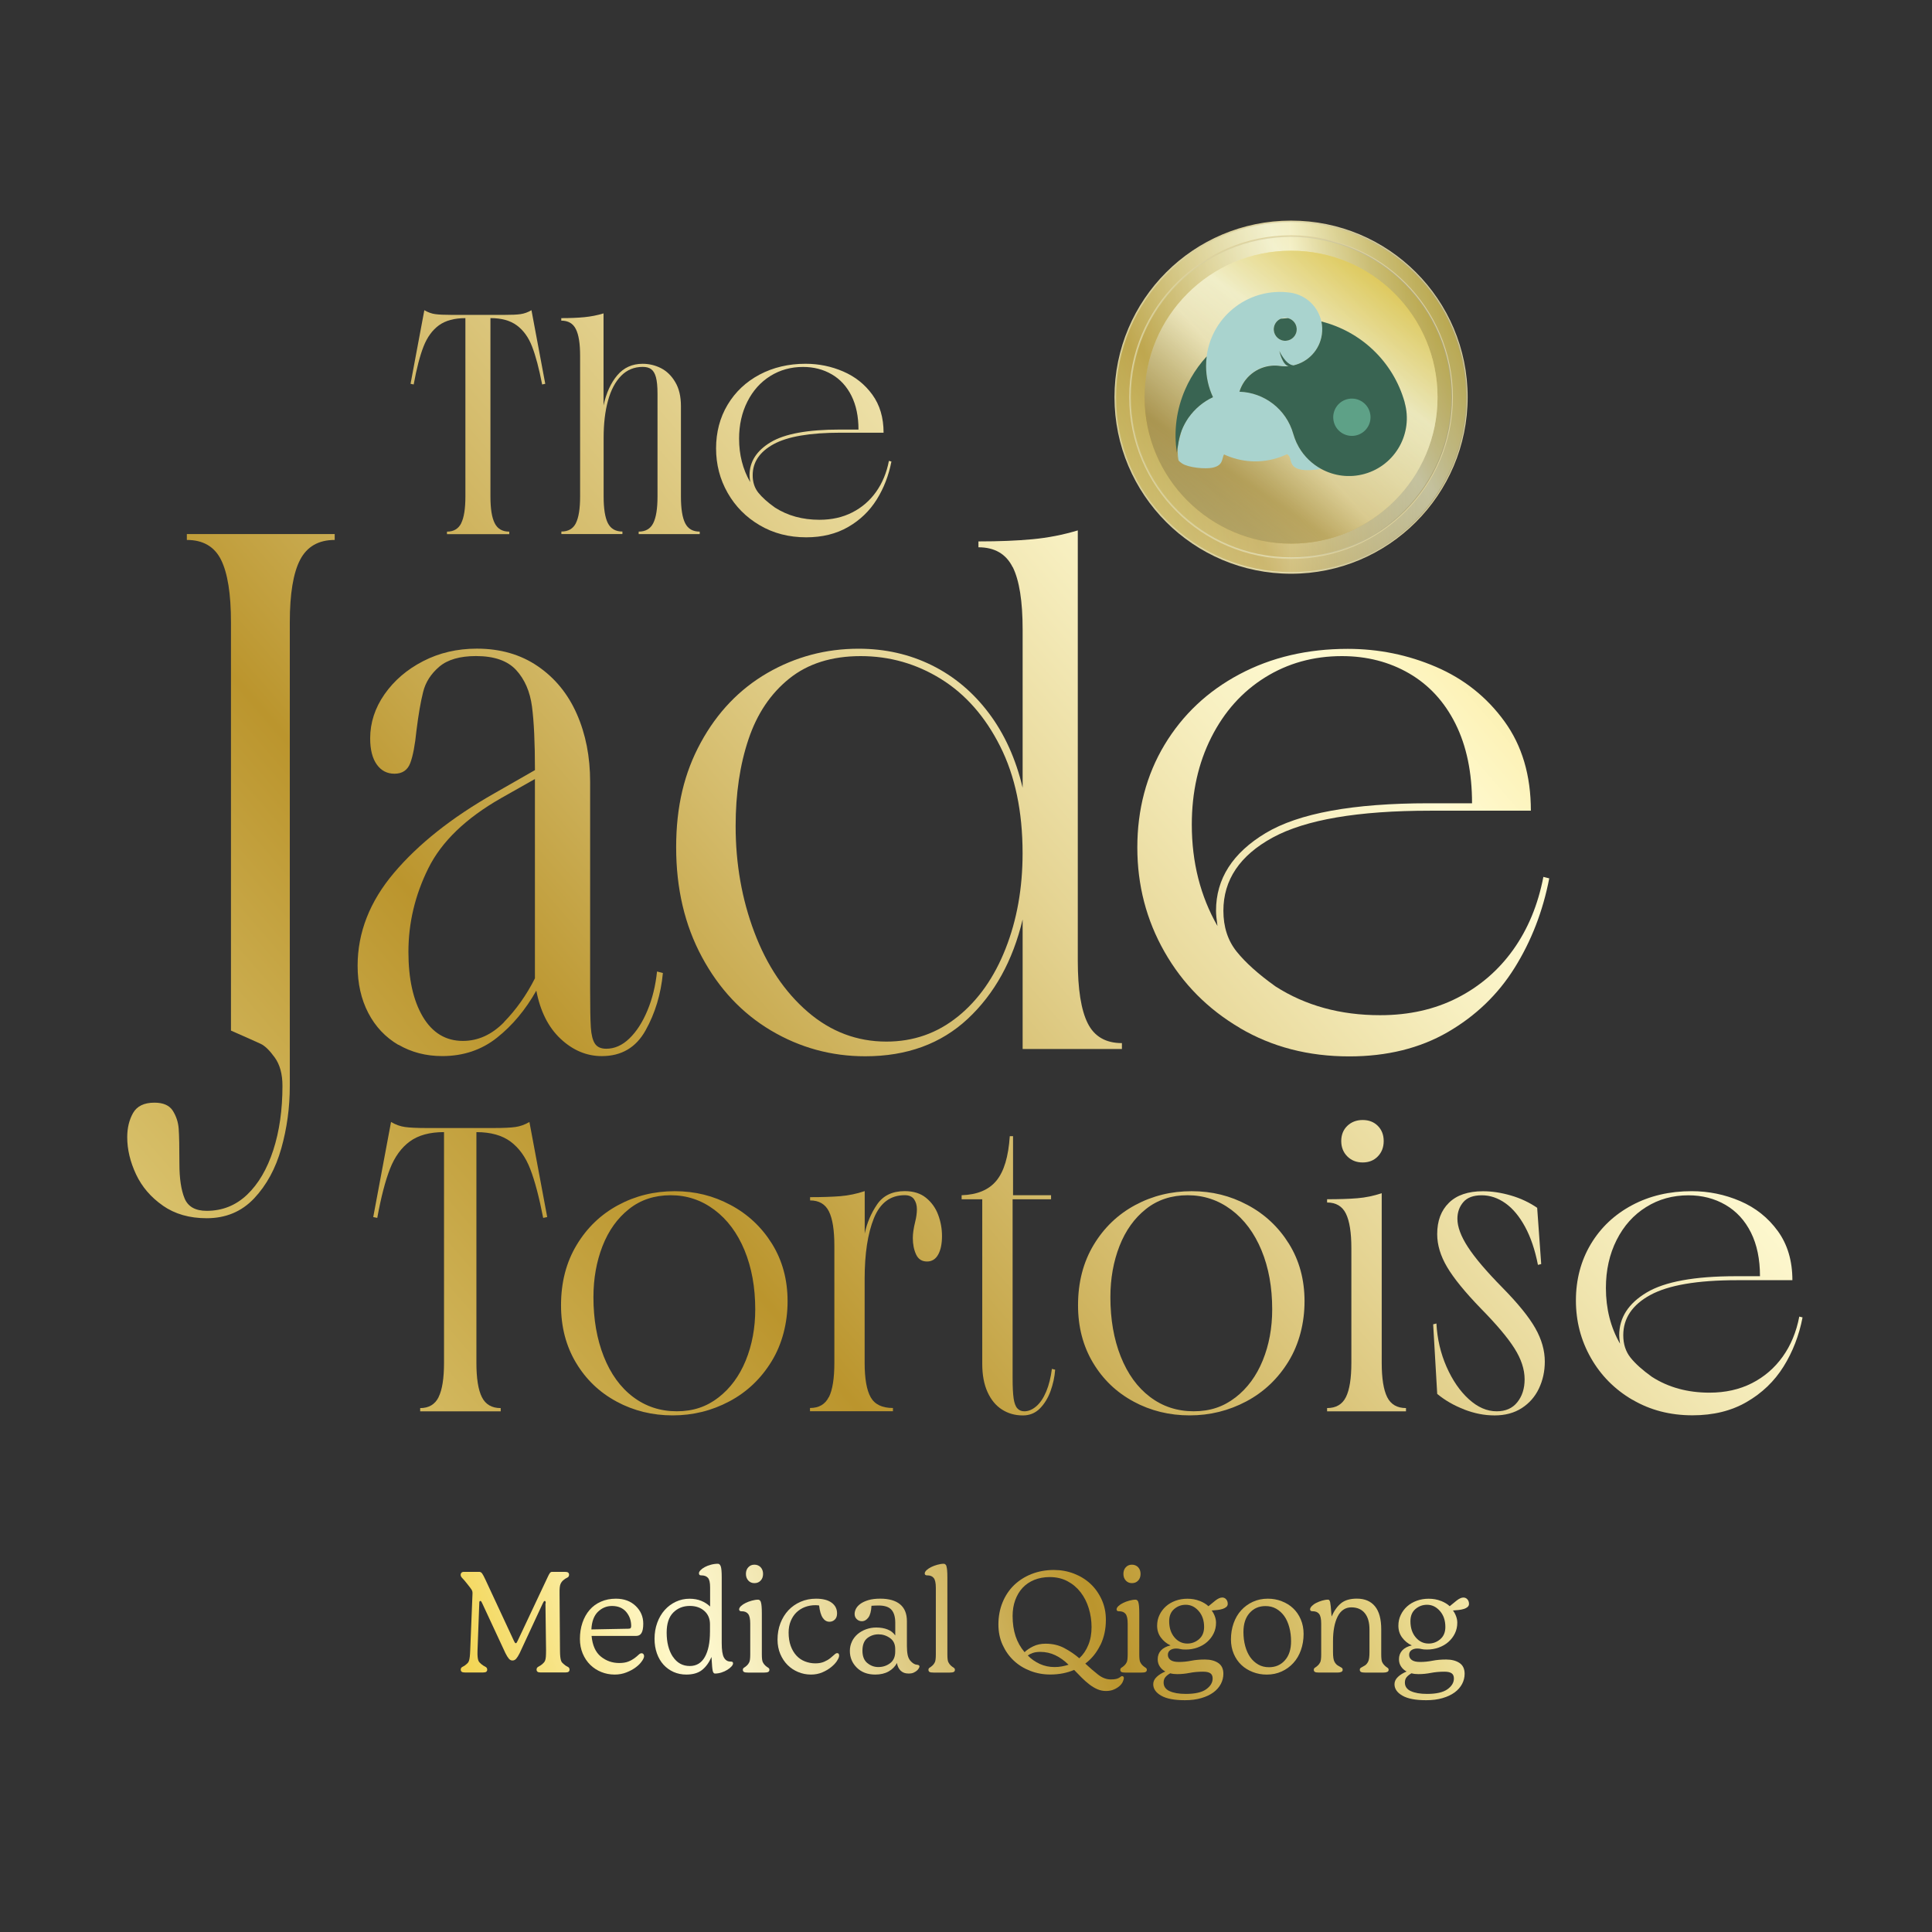 <?xml version="1.0" encoding="UTF-8"?>
<svg xmlns="http://www.w3.org/2000/svg" xmlns:xlink="http://www.w3.org/1999/xlink" id="Layer_2" data-name="Layer 2" viewBox="0 0 800 800">
  <rect x="0" y="0" width="800" height="800" fill="#333333" stroke="none"/>
  <defs>
    <style>
      .cls-1, .cls-2 {
        fill: none;
      }

      .cls-3 {
        fill: url(#linear-gradient-8);
      }

      .cls-4 {
        fill: url(#linear-gradient-7);
      }

      .cls-5 {
        fill: url(#linear-gradient-5);
      }

      .cls-6 {
        fill: url(#linear-gradient-6);
      }

      .cls-7 {
        fill: url(#linear-gradient-9);
      }

      .cls-8 {
        fill: url(#linear-gradient-4);
      }

      .cls-9 {
        fill: url(#linear-gradient-3);
      }

      .cls-10 {
        fill: url(#linear-gradient-2);
      }

      .cls-11 {
        fill: url(#linear-gradient);
      }

      .cls-12 {
        fill: #a9d3ce;
      }

      .cls-13 {
        fill: url(#linear-gradient-10);
      }

      .cls-14 {
        fill: url(#linear-gradient-11);
      }

      .cls-15 {
        fill: url(#linear-gradient-12);
      }

      .cls-16 {
        fill: url(#linear-gradient-13);
      }

      .cls-17 {
        fill: url(#linear-gradient-19);
      }

      .cls-18 {
        fill: url(#linear-gradient-14);
      }

      .cls-19 {
        fill: url(#linear-gradient-21);
      }

      .cls-20 {
        fill: url(#linear-gradient-20);
      }

      .cls-21 {
        fill: url(#linear-gradient-22);
      }

      .cls-22 {
        fill: url(#linear-gradient-23);
      }

      .cls-23 {
        fill: url(#linear-gradient-28);
      }

      .cls-24 {
        fill: url(#linear-gradient-25);
      }

      .cls-25 {
        fill: url(#linear-gradient-32);
      }

      .cls-26 {
        fill: url(#linear-gradient-31);
      }

      .cls-27 {
        fill: url(#linear-gradient-33);
      }

      .cls-28 {
        fill: url(#linear-gradient-30);
      }

      .cls-29 {
        fill: url(#linear-gradient-15);
      }

      .cls-30 {
        fill: url(#linear-gradient-16);
      }

      .cls-31 {
        fill: url(#linear-gradient-17);
      }

      .cls-32 {
        fill: url(#linear-gradient-18);
      }

      .cls-33 {
        fill: url(#linear-gradient-35);
      }

      .cls-34 {
        fill: url(#linear-gradient-34);
      }

      .cls-35 {
        fill: url(#linear-gradient-36);
      }

      .cls-36 {
        fill: url(#linear-gradient-27);
      }

      .cls-37 {
        fill: url(#linear-gradient-24);
      }

      .cls-38 {
        fill: url(#linear-gradient-26);
      }

      .cls-39 {
        fill: url(#linear-gradient-29);
      }

      .cls-40 {
        fill: #5ea187;
      }

      .cls-41 {
        opacity: .44;
      }

      .cls-42 {
        fill: #396452;
      }

      .cls-43 {
        clip-path: url(#clippath);
      }

      .cls-2 {
        stroke: #ded29d;
        stroke-miterlimit: 10;
        stroke-width: .69px;
      }
    </style>
    <linearGradient id="linear-gradient" x1="604.89" y1="513.12" x2="422.85" y2="399.66" gradientTransform="translate(0 633.77) scale(1 -1)" gradientUnits="userSpaceOnUse">
      <stop offset="0" stop-color="#efca2e"></stop>
      <stop offset=".25" stop-color="#fffad2"></stop>
      <stop offset=".3" stop-color="#f7efc0"></stop>
      <stop offset=".4" stop-color="#e5d493"></stop>
      <stop offset=".54" stop-color="#c7a84c"></stop>
      <stop offset=".6" stop-color="#bb952d"></stop>
      <stop offset=".85" stop-color="#e6d588"></stop>
      <stop offset=".87" stop-color="#ebdb91"></stop>
      <stop offset="1" stop-color="#fffad2"></stop>
    </linearGradient>
    <linearGradient id="linear-gradient-2" x1="461.83" y1="469.31" x2="607.36" y2="469.31" gradientTransform="translate(0 633.77) scale(1 -1)" gradientUnits="userSpaceOnUse">
      <stop offset="0" stop-color="#c0ba73"></stop>
      <stop offset=".5" stop-color="#e8ead3"></stop>
      <stop offset=".62" stop-color="#babca1"></stop>
      <stop offset=".74" stop-color="#96977f"></stop>
      <stop offset=".85" stop-color="#7f7f64"></stop>
      <stop offset=".94" stop-color="#737254"></stop>
      <stop offset="1" stop-color="#6f6f4f"></stop>
    </linearGradient>
    <linearGradient id="linear-gradient-3" x1="599" y1="509.45" x2="432.22" y2="405.5" xlink:href="#linear-gradient"></linearGradient>
    <linearGradient id="linear-gradient-4" x1="467.93" y1="469.31" x2="601.26" y2="469.31" xlink:href="#linear-gradient-2"></linearGradient>
    <linearGradient id="linear-gradient-5" x1="572.29" y1="525.27" x2="472.43" y2="377.01" xlink:href="#linear-gradient"></linearGradient>
    <linearGradient id="linear-gradient-6" x1="585.65" y1="515.29" x2="468.15" y2="409.46" xlink:href="#linear-gradient-2"></linearGradient>
    <clipPath id="clippath">
      <rect class="cls-1" x="486.77" y="120.89" width="95.8" height="76.21"></rect>
    </clipPath>
    <linearGradient id="linear-gradient-7" x1="599.51" y1="-916" x2="-251.7" y2="-178.29" gradientTransform="translate(0 738.77)" xlink:href="#linear-gradient"></linearGradient>
    <linearGradient id="linear-gradient-8" x1="629.41" y1="-881.53" x2="-221.82" y2="-143.8" gradientTransform="translate(0 738.77)" xlink:href="#linear-gradient"></linearGradient>
    <linearGradient id="linear-gradient-9" x1="665.14" y1="-840.28" x2="-186.07" y2="-102.55" gradientTransform="translate(0 738.77)" xlink:href="#linear-gradient"></linearGradient>
    <linearGradient id="linear-gradient-10" x1="583.07" y1="-806.2" x2="-166.7" y2="-156.38" gradientTransform="translate(0 738.77)" xlink:href="#linear-gradient"></linearGradient>
    <linearGradient id="linear-gradient-11" x1="632.31" y1="-744.75" x2="-117.49" y2="-94.94" gradientTransform="translate(0 738.77)" xlink:href="#linear-gradient"></linearGradient>
    <linearGradient id="linear-gradient-12" x1="707.87" y1="-657.57" x2="-41.93" y2="-7.75" gradientTransform="translate(0 738.77)" xlink:href="#linear-gradient"></linearGradient>
    <linearGradient id="linear-gradient-13" x1="776.22" y1="-576.47" x2="26.42" y2="73.35" gradientTransform="translate(0 738.77)" xlink:href="#linear-gradient"></linearGradient>
    <linearGradient id="linear-gradient-14" x1="703.13" y1="-663.63" x2="-46.67" y2="-13.83" gradientTransform="translate(0 738.77)" xlink:href="#linear-gradient"></linearGradient>
    <linearGradient id="linear-gradient-15" x1="751.12" y1="-608.26" x2="1.33" y2="41.55" gradientTransform="translate(0 738.77)" xlink:href="#linear-gradient"></linearGradient>
    <linearGradient id="linear-gradient-16" x1="782.87" y1="-571.63" x2="33.09" y2="78.2" gradientTransform="translate(0 738.77)" xlink:href="#linear-gradient"></linearGradient>
    <linearGradient id="linear-gradient-17" x1="807.13" y1="-543.63" x2="57.34" y2="106.18" gradientTransform="translate(0 738.77)" xlink:href="#linear-gradient"></linearGradient>
    <linearGradient id="linear-gradient-18" x1="842.94" y1="-502.31" x2="93.15" y2="147.5" gradientTransform="translate(0 738.77)" xlink:href="#linear-gradient"></linearGradient>
    <linearGradient id="linear-gradient-19" x1="868.83" y1="-472.43" x2="119.05" y2="177.39" gradientTransform="translate(0 738.77)" xlink:href="#linear-gradient"></linearGradient>
    <linearGradient id="linear-gradient-20" x1="895.75" y1="-441.38" x2="145.96" y2="208.44" gradientTransform="translate(0 738.77)" xlink:href="#linear-gradient"></linearGradient>
    <linearGradient id="linear-gradient-21" x1="931.43" y1="-400.21" x2="181.65" y2="249.61" gradientTransform="translate(0 738.77)" xlink:href="#linear-gradient"></linearGradient>
    <linearGradient id="linear-gradient-22" x1="163.72" y1="688.86" x2="606.07" y2="535.63" gradientTransform="matrix(1,0,0,1,0,0)" xlink:href="#linear-gradient"></linearGradient>
    <linearGradient id="linear-gradient-23" x1="169.99" y1="706.97" x2="612.34" y2="553.75" gradientTransform="matrix(1,0,0,1,0,0)" xlink:href="#linear-gradient"></linearGradient>
    <linearGradient id="linear-gradient-24" x1="172.18" y1="713.28" x2="614.53" y2="560.06" gradientTransform="matrix(1,0,0,1,0,0)" xlink:href="#linear-gradient"></linearGradient>
    <linearGradient id="linear-gradient-25" x1="176.39" y1="725.44" x2="618.74" y2="572.22" gradientTransform="matrix(1,0,0,1,0,0)" xlink:href="#linear-gradient"></linearGradient>
    <linearGradient id="linear-gradient-26" x1="168.16" y1="701.69" x2="610.51" y2="548.47" gradientTransform="matrix(1,0,0,1,0,0)" xlink:href="#linear-gradient"></linearGradient>
    <linearGradient id="linear-gradient-27" x1="178.77" y1="732.32" x2="621.12" y2="579.09" gradientTransform="matrix(1,0,0,1,0,0)" xlink:href="#linear-gradient"></linearGradient>
    <linearGradient id="linear-gradient-28" x1="182.22" y1="742.27" x2="624.57" y2="589.05" gradientTransform="matrix(1,0,0,1,0,0)" xlink:href="#linear-gradient"></linearGradient>
    <linearGradient id="linear-gradient-29" x1="182.32" y1="742.56" x2="624.67" y2="589.34" gradientTransform="matrix(1,0,0,1,0,0)" xlink:href="#linear-gradient"></linearGradient>
    <linearGradient id="linear-gradient-30" x1="189.69" y1="763.83" x2="632.04" y2="610.61" gradientTransform="matrix(1,0,0,1,0,0)" xlink:href="#linear-gradient"></linearGradient>
    <linearGradient id="linear-gradient-31" x1="184.91" y1="750.03" x2="627.26" y2="596.81" gradientTransform="matrix(1,0,0,1,0,0)" xlink:href="#linear-gradient"></linearGradient>
    <linearGradient id="linear-gradient-32" x1="193.13" y1="773.78" x2="635.48" y2="620.55" gradientTransform="matrix(1,0,0,1,0,0)" xlink:href="#linear-gradient"></linearGradient>
    <linearGradient id="linear-gradient-33" x1="197.09" y1="785.2" x2="639.44" y2="631.97" gradientTransform="matrix(1,0,0,1,0,0)" xlink:href="#linear-gradient"></linearGradient>
    <linearGradient id="linear-gradient-34" x1="198.94" y1="790.54" x2="641.29" y2="637.32" gradientTransform="matrix(1,0,0,1,0,0)" xlink:href="#linear-gradient"></linearGradient>
    <linearGradient id="linear-gradient-35" x1="202.77" y1="801.59" x2="645.12" y2="648.37" gradientTransform="matrix(1,0,0,1,0,0)" xlink:href="#linear-gradient"></linearGradient>
    <linearGradient id="linear-gradient-36" x1="207.79" y1="816.09" x2="650.14" y2="662.87" gradientTransform="matrix(1,0,0,1,0,0)" xlink:href="#linear-gradient"></linearGradient>
  </defs>
  <g id="Layer_2-2" data-name="Layer 2">
    <rect class="cls-1" width="800" height="800"></rect>
    <g>
      <g>
        <circle class="cls-11" cx="534.6" cy="164.46" r="72.77"></circle>
        <circle class="cls-2" cx="534.6" cy="164.46" r="72.77"></circle>
      </g>
      <g class="cls-41">
        <circle class="cls-10" cx="534.6" cy="164.46" r="72.77"></circle>
      </g>
      <g>
        <circle class="cls-9" cx="534.6" cy="164.46" r="66.67"></circle>
        <circle class="cls-2" cx="534.6" cy="164.46" r="66.67"></circle>
      </g>
      <g class="cls-41">
        <circle class="cls-8" cx="534.6" cy="164.46" r="66.67"></circle>
      </g>
      <circle class="cls-5" cx="534.6" cy="164.46" r="60.65"></circle>
      <g class="cls-41">
        <circle class="cls-6" cx="534.6" cy="164.46" r="60.65"></circle>
      </g>
      <g class="cls-43">
        <g>
          <path class="cls-12" d="M487.9,190.46l-.54-2.77c.14.92.33,1.84.54,2.77"></path>
          <path class="cls-12" d="M533.69,151.6c.46-.05.91-.11,1.36-.19l-1.36.19Z"></path>
          <path class="cls-12" d="M535.05,151.4c6.25-1.19,11.35-6.22,12.29-12.88.26-1.85.19-3.67-.19-5.4-1.32-6.09-6.29-10.99-12.81-11.93-16.74-2.39-32.25,9.24-34.64,25.98-.02.13-.03.26-.05.39-.17,1.35-.26,2.68-.26,4,0,4.54,1.02,8.92,2.86,12.86-4.09,1.9-7.54,4.84-10.07,8.41-.08.1-.15.21-.23.32-1.06,1.55-1.94,3.2-2.63,4.93-.16.58-.28.98-.3,1.06-.48,1.73-.9,3.46-1.21,4.9-.26,2.15-.21,4.35.17,6.55.32.46.8.85,1.51,1.33,2.61,1.73,9.63,2.39,12.66,1.73,4.53-.99,3.71-3.84,4.69-5.49,7.09,3.31,15.44,3.93,23.38,1.04.92-.34,1.8-.7,2.66-1.11.1.03.19.08.28.13,2.09,1.35.07,5.04,5.37,6.2,1.94.43,5.52.31,8.54-.3-3.77-2.06-7-5.13-9.23-8.98-.35-.6-.67-1.22-.97-1.86-.55-1.17-1.01-2.4-1.37-3.69-2.91-10.3-12.13-17.12-22.29-17.45,1.82-6,7.15-10.25,13.32-10.77,1.13-.1,2.3-.06,3.48.1,1.21.17,2.39.2,3.56.09-2.61-.41-3.85-6.31-3.85-6.31,0,0,2.06,5.87,5.31,6.1v.02h.01ZM531.52,141.07c-2.6-.37-4.42-2.78-4.04-5.38.24-1.71,1.37-3.08,2.87-3.72.77-.32,1.63-.45,2.51-.32.16.02.32.05.47.09,2.35.58,3.93,2.86,3.57,5.3-.37,2.6-2.78,4.42-5.38,4.04h0Z"></path>
          <g>
            <path class="cls-42" d="M531.52,141.07c2.6.37,5.02-1.44,5.38-4.04.35-2.44-1.22-4.72-3.57-5.3-.99.05-1.99.13-2.98.24-1.5.63-2.62,2-2.87,3.72-.37,2.59,1.44,5.02,4.04,5.38h0Z"></path>
            <path class="cls-42" d="M499.66,147.59c-2.51,2.73-4.7,5.73-6.53,8.94-.88,1.54-1.68,3.13-2.38,4.75-3.55,8.14-4.87,17.27-3.38,26.42,0-.17,0-.35-.01-.55,0-.55.17-1.68.48-3.08.24-2.05.76-4.04,1.51-5.95.68-1.73,1.57-3.38,2.62-4.93l.23-.32c2.53-3.56,5.98-6.51,10.07-8.41-1.84-3.95-2.86-8.32-2.86-12.86,0-1.32.08-2.66.26-4h0s0-.01,0-.01Z"></path>
            <path class="cls-42" d="M581.66,166.61c-4.83-17.13-18.38-29.44-34.5-33.49.37,1.73.45,3.55.19,5.4-.92,6.47-5.75,11.4-11.75,12.77-3.26-.24-5.86-5.99-5.86-5.99,0,0,1.24,5.9,3.85,6.31h.1-.09s-.01.01-.01.01c-1.16.1-2.35.08-3.56-.09-1.18-.17-2.35-.2-3.48-.1-6.18.53-11.5,4.78-13.33,10.77,10.17.32,19.38,7.15,22.29,17.45.37,1.29.83,2.51,1.37,3.69.3.63.63,1.26.97,1.86,2.23,3.84,5.46,6.92,9.23,8.98,5.31,2.9,11.72,3.81,18,2.04,12.74-3.6,20.15-16.84,16.55-29.59h.01s0,0,0,0Z"></path>
          </g>
          <path class="cls-40" d="M567.21,170.67c1.16,4.11-1.23,8.37-5.33,9.53-4.11,1.16-8.38-1.23-9.53-5.33-1.15-4.11,1.23-8.38,5.33-9.53,4.1-1.16,8.37,1.22,9.53,5.33"></path>
        </g>
      </g>
    </g>
    <g>
      <path class="cls-4" d="M190.96,216.66c1.17-2.35,1.75-6.02,1.75-11.02v-73.91c-4.58,0-8.23,1-10.96,2.97-2.72,1.99-4.85,4.91-6.36,8.75-1.51,3.84-2.88,9.1-4.09,15.75l-1.3-.27,5.71-30.48c1.46.85,2.96,1.41,4.48,1.62s3.82.32,6.94.32h21.53c3.11,0,5.42-.09,6.93-.32,1.53-.23,3-.76,4.48-1.62l5.71,30.48-1.29.27c-1.3-6.65-2.68-11.9-4.16-15.68-1.46-3.81-3.56-6.72-6.28-8.75s-6.37-3.05-10.97-3.05v73.91c0,5.01.58,8.7,1.77,11.02,1.17,2.34,3.17,3.49,6.03,3.49v1.04h-25.8v-1.04c2.76,0,4.74-1.17,5.91-3.49h-.03Z"></path>
      <path class="cls-3" d="M238.44,216.66c1.18-2.35,1.77-6.02,1.77-11.02v-58.36c0-5.01-.58-8.7-1.77-11.02-1.17-2.34-3.17-3.49-6.03-3.49v-1.04c3.64,0,6.81-.13,9.53-.39,2.72-.27,5.38-.78,7.97-1.57v38.12c1.13-5.18,3.03-9.35,5.71-12.51,2.68-3.16,6.17-4.74,10.5-4.74,2.68,0,5.21.61,7.58,1.81,2.38,1.22,4.36,3.13,5.91,5.78,1.57,2.63,2.35,5.94,2.35,9.92v37.47c0,5.01.58,8.7,1.75,11.02,1.17,2.34,3.17,3.49,6.03,3.49v1.04h-25.28v-1.04c2.85,0,4.86-1.17,6.03-3.49,1.18-2.35,1.77-6.02,1.77-11.02v-42.67c0-2.93-.23-5.19-.65-6.75-.42-1.55-1.08-2.66-1.95-3.31-.86-.65-2.03-.97-3.51-.97-3.55,0-6.52,1.22-8.95,3.69s-4.24,5.91-5.44,10.3c-1.22,4.41-1.81,9.55-1.81,15.43v24.25c0,5.01.58,8.7,1.75,11.02s3.19,3.49,6.03,3.49v1.04h-25.28v-1.04c2.85,0,4.86-1.17,6.03-3.49v.03h-.04Z"></path>
      <path class="cls-7" d="M314.59,217.5c-5.67-3.32-10.09-7.79-13.29-13.41-3.2-5.62-4.79-11.75-4.79-18.42s1.59-12.77,4.79-18.1c3.2-5.32,7.6-9.47,13.23-12.46,5.62-2.97,11.96-4.48,19.06-4.48,5.44,0,10.62,1.06,15.56,3.19s8.95,5.31,12.06,9.59,4.66,9.53,4.66,15.76h-17.75c-12.71,0-21.96,1.58-27.75,4.73-5.79,3.16-8.7,7.45-8.7,12.91,0,2.84.78,5.25,2.34,7.2,1.57,1.95,3.85,4.01,6.88,6.16,5.27,3.37,11.41,5.06,18.42,5.06,5.1,0,9.64-1.02,13.6-3.05,3.98-2.03,7.26-4.86,9.85-8.5s4.37-7.91,5.32-12.84l1.04.27c-1.13,5.79-3.15,11.03-6.1,15.75s-6.88,8.5-11.81,11.35c-4.94,2.85-10.73,4.28-17.37,4.28-7.18,0-13.6-1.66-19.25-4.99h.01ZM310.63,199.53c-.17-1.21-.27-2.12-.27-2.72,0-5.62,2.92-10.19,8.75-13.69,5.83-3.51,15.4-5.25,28.72-5.25h7.65c0-5.44-.98-10.12-2.92-14-1.95-3.88-4.66-6.85-8.17-8.88-3.49-2.03-7.45-3.05-11.87-3.05-5.01,0-9.53,1.25-13.56,3.76-4.02,2.52-7.18,6.04-9.47,10.57-2.3,4.54-3.45,9.67-3.45,15.36,0,6.67,1.53,12.63,4.54,17.9h.04Z"></path>
    </g>
    <path class="cls-13" d="M67.46,499.23c-4.97-3.45-8.68-7.77-11.12-12.95-2.43-5.18-3.66-10.32-3.66-15.38,0-3.86.82-7.21,2.43-10.05,1.63-2.84,4.56-4.26,8.84-4.26,3.65,0,6.19,1.11,7.61,3.35,1.4,2.23,2.23,4.71,2.43,7.47s.3,7.56.3,14.47c0,6.09.71,10.85,2.13,14.32,1.42,3.45,4.46,5.18,9.15,5.18,6.5,0,12.08-2.23,16.76-6.69,4.68-4.47,8.27-10.61,10.82-18.42,2.54-7.83,3.81-16.71,3.81-26.66,0-4.88-1.08-8.8-3.2-11.73-2.13-2.95-4.06-4.83-5.79-5.64s-5.84-2.64-12.33-5.49v-169.05c0-11.78-1.38-20.41-4.11-25.9-2.74-5.49-7.47-8.22-14.16-8.22v-2.43h61.22v2.43c-6.69,0-11.47,2.74-14.32,8.22s-4.27,14.13-4.27,25.9v191.91c0,8.94-1.17,17.56-3.51,25.88s-6.09,15.23-11.26,20.73c-5.18,5.49-11.73,8.22-19.65,8.22-7.11,0-13.15-1.73-18.12-5.19v-.02h-.01Z"></path>
    <path class="cls-14" d="M164.97,432.67c-5.37-3.15-9.53-7.56-12.48-13.24-2.95-5.68-4.41-12.19-4.41-19.5,0-13.8,5.03-26.66,15.09-38.53,10.05-11.88,23.8-22.8,41.27-32.75l17.07-9.76c0-11.37-.41-20.15-1.23-26.35-.82-6.2-3.01-11.22-6.55-15.09-3.56-3.86-9.09-5.79-16.61-5.79-6.69,0-11.78,1.47-15.23,4.41-3.46,2.95-5.7,6.44-6.69,10.5-1.02,4.06-1.93,9.33-2.74,15.84-.61,6.09-1.47,10.61-2.58,13.56-1.12,2.95-3.3,4.41-6.55,4.41-3.04,0-5.49-1.26-7.31-3.81-1.82-2.55-2.74-6.14-2.74-10.82,0-6.5,1.99-12.6,5.94-18.27,3.97-5.68,9.29-10.26,15.99-13.71,6.69-3.45,14.11-5.18,22.24-5.18,9.74,0,18.17,2.43,25.28,7.31,7.11,4.88,12.49,11.47,16.14,19.79,3.66,8.33,5.49,17.67,5.49,28.01v85.9c0,7.52.09,12.8.29,15.84.2,3.05.76,5.28,1.68,6.69s2.48,2.13,4.71,2.13c3.45,0,6.66-1.42,9.59-4.27,2.94-2.84,5.43-6.69,7.46-11.57,2.04-4.88,3.36-10.26,3.97-16.14l2.43.61c-.82,8.73-3.2,16.64-7.17,23.76s-10,10.66-18.12,10.66c-6.3,0-11.98-2.4-17.07-7.16-5.08-4.76-8.42-11.43-10.05-19.95-4.47,7.92-9.9,14.42-16.29,19.49-6.39,5.08-13.97,7.61-22.69,7.61-6.7,0-12.75-1.57-18.13-4.71v.09ZM208.69,423.23c5.06-5.19,9.33-11.22,12.81-18.12v-82.54l-14.01,7.92c-14.62,8.33-24.67,18.02-30.15,29.09-5.49,11.08-8.22,22.59-8.22,34.58,0,11.17,1.99,20.1,5.94,26.81,3.97,6.69,9.5,10.05,16.61,10.05,6.3,0,11.98-2.59,17.07-7.77h-.04Z"></path>
    <path class="cls-15" d="M419.31,234.84c-2.74-5.49-7.47-8.22-14.16-8.22v-2.43c8.53,0,15.99-.3,22.39-.91,6.4-.6,12.64-1.82,18.75-3.65v178.2c0,11.78,1.37,20.41,4.11,25.88,2.74,5.49,7.47,8.22,14.16,8.22v2.43h-41.11v-53.62c-4.06,17.07-11.64,30.76-22.7,41.11-11.08,10.35-25.23,15.53-42.49,15.53-14.01,0-27.02-3.56-38.99-10.66-11.98-7.11-21.53-17.26-28.63-30.47-7.11-13.19-10.66-28.34-10.66-45.38s3.39-30.93,10.21-43.41c6.8-12.48,15.99-22.08,27.56-28.79,11.58-6.69,24.18-10.05,37.77-10.05,10.97,0,21.07,2.28,30.32,6.85,9.24,4.57,17.1,11.17,23.6,19.8,6.5,8.63,11.17,18.93,14.01,30.91v-65.49c0-11.78-1.38-20.41-4.11-25.9l-.02.02h0ZM396.62,420.95c8.53-6.9,15.12-16.29,19.79-28.18,4.68-11.88,7.02-25.03,7.02-39.45,0-17.25-3.1-32.03-9.3-44.32-6.2-12.29-14.36-21.57-24.53-27.87-10.16-6.29-21.23-9.45-33.21-9.45s-21.83,3.1-29.55,9.29c-7.72,6.2-13.36,14.57-16.9,25.14-3.56,10.56-5.33,22.54-5.33,35.94,0,15.64,2.58,30.31,7.77,44.03,5.18,13.71,12.53,24.67,22.07,32.89,9.53,8.22,20.41,12.33,32.6,12.33,11.16,0,21.02-3.45,29.55-10.35v.04l.02-.02Z"></path>
    <path class="cls-16" d="M513.43,425.67c-13.3-7.81-23.71-18.32-31.23-31.52-7.52-13.19-11.26-27.62-11.26-43.24s3.75-30,11.26-42.49c7.52-12.49,17.87-22.24,31.07-29.24,13.19-7.01,28.13-10.5,44.78-10.5,12.81,0,24.98,2.48,36.56,7.46,11.57,4.97,21.02,12.48,28.33,22.54,7.31,10.05,10.96,22.39,10.96,37.01h-41.72c-29.85,0-51.58,3.71-65.19,11.12-13.6,7.42-20.41,17.51-20.41,30.31,0,6.69,1.82,12.33,5.49,16.91,3.66,4.56,9.03,9.39,16.14,14.46,12.39,7.92,26.81,11.88,43.25,11.88,11.98,0,22.63-2.4,31.98-7.17,9.33-4.76,17.07-11.43,23.15-19.95,6.09-8.53,10.26-18.59,12.49-30.15l2.43.61c-2.64,13.62-7.42,25.94-14.32,37.01-6.9,11.07-16.14,19.95-27.71,26.66-11.58,6.69-25.18,10.05-40.82,10.05-16.85,0-31.93-3.9-45.23-11.73l.02.02-.02-.02ZM504.13,383.48c-.41-2.84-.6-4.97-.6-6.39,0-13.19,6.85-23.91,20.56-32.14,13.71-8.22,36.2-12.33,67.48-12.33h17.97c0-12.8-2.29-23.76-6.85-32.9-4.56-9.14-10.97-16.09-19.18-20.87-8.22-4.77-17.52-7.17-27.87-7.17-11.78,0-22.39,2.95-31.83,8.84-9.44,5.88-16.86,14.16-22.24,24.82-5.38,10.66-8.07,22.7-8.07,36.11,0,15.64,3.56,29.65,10.66,42.04h-.02Z"></path>
    <g>
      <path class="cls-18" d="M181.6,578.52c1.51-3.02,2.26-7.77,2.26-14.25v-95.49c-5.92,0-10.64,1.29-14.15,3.86-3.52,2.57-6.26,6.35-8.21,11.31-1.95,4.97-3.72,11.76-5.28,20.35l-1.67-.34,7.37-39.37c1.89,1.11,3.82,1.81,5.78,2.08,1.95.28,4.95.42,8.97.42h27.8c4.02,0,7.01-.14,8.96-.42,1.95-.27,3.88-.97,5.79-2.08l7.37,39.37-1.67.34c-1.68-8.6-3.46-15.36-5.37-20.27-1.89-4.91-4.61-8.68-8.13-11.31-3.52-2.62-8.23-3.93-14.15-3.93v95.49c0,6.48.75,11.22,2.27,14.25,1.51,3.02,4.11,4.53,7.79,4.53v1.35h-33.34v-1.35c3.57,0,6.12-1.51,7.63-4.53h-.01Z"></path>
      <path class="cls-29" d="M255.34,580.37c-7.09-3.8-12.7-9.17-16.83-16.09-4.14-6.92-6.2-14.85-6.2-23.79,0-9.5,2.15-17.8,6.46-24.96,4.29-7.15,10.01-12.64,17.17-16.5,7.15-3.86,14.96-5.78,23.45-5.78s15.97,1.89,23.11,5.7c7.15,3.8,12.87,9.17,17.18,16.09,4.29,6.92,6.44,14.85,6.44,23.79s-2.21,17.67-6.62,24.87c-4.41,7.21-10.25,12.74-17.51,16.59-7.26,3.86-15.09,5.79-23.45,5.79s-16.11-1.89-23.21-5.7h0ZM297.48,578.69c4.9-3.79,8.68-8.9,11.31-15.32,2.62-6.42,3.94-13.49,3.94-21.19,0-9.16-1.49-17.31-4.43-24.46-2.96-7.15-7.12-12.74-12.48-16.76-5.37-4.02-11.39-6.04-18.09-6.04s-12.46,1.89-17.25,5.7c-4.81,3.8-8.47,8.91-10.98,15.33-2.51,6.42-3.77,13.47-3.77,21.19,0,9.17,1.43,17.35,4.27,24.54,2.85,7.19,6.89,12.8,12.14,16.76s11.29,5.94,18.09,5.94,12.34-1.89,17.26-5.7h-.01Z"></path>
      <path class="cls-30" d="M343.23,578.52c1.51-3.02,2.26-7.77,2.26-14.25v-48.42c0-6.48-.75-11.22-2.26-14.25-1.51-3.02-4.11-4.53-7.79-4.53v-1.35c5.03,0,9.21-.14,12.57-.41,3.36-.28,6.69-.98,10.05-2.09v17.59c.9-4.35,2.6-8.37,5.11-12.06s6.34-5.53,11.47-5.53c3.57,0,6.52.91,8.8,2.76,2.28,1.85,3.97,4.19,5.03,7.03,1.06,2.85,1.59,5.78,1.59,8.8,0,3.23-.54,5.81-1.59,7.7-1.06,1.89-2.6,2.85-4.61,2.85-2.12,0-3.63-.97-4.53-2.92s-1.35-4.21-1.35-6.8c0-1.89.34-4.19,1.01-6.85.22-.9.39-1.75.5-2.6.11-.83.18-1.64.18-2.42,0-1.68-.4-3.06-1.18-4.19-.78-1.11-2.07-1.68-3.86-1.68-5.92,0-10.16,3.16-12.74,9.47-2.57,6.32-3.86,14.71-3.86,25.22v34.68c0,6.59.83,11.36,2.51,14.32,1.67,2.96,4.74,4.43,9.21,4.43v1.35h-34.35v-1.35c3.7,0,6.28-1.51,7.79-4.53h.04v.02Z"></path>
      <path class="cls-31" d="M414.85,583.63c-2.51-1.61-4.49-4.02-5.94-7.21s-2.18-7.06-2.18-11.65v-68.17h-8.54v-1.68c6.48-.22,11.29-2.23,14.41-6.04,3.13-3.79,4.97-9.94,5.53-18.42h1.35v24.46h15.74v1.68h-15.92v74.22c0,3.57.14,6.32.42,8.21.27,1.89.77,3.28,1.51,4.11.74.84,1.71,1.25,2.94,1.25,1.67,0,3.32-.69,4.94-2.08s2.99-3.44,4.11-6.12,1.89-5.8,2.35-9.37l1.35.34c-.22,3.02-.88,5.98-1.92,8.88-1.06,2.9-2.55,5.3-4.43,7.21-1.89,1.89-4.25,2.85-7.03,2.85-3.24,0-6.12-.82-8.63-2.43l-.05-.04h0Z"></path>
      <path class="cls-32" d="M469.42,580.37c-7.09-3.8-12.7-9.17-16.83-16.09-4.14-6.92-6.2-14.85-6.2-23.79,0-9.5,2.15-17.8,6.44-24.96,4.29-7.15,10.02-12.64,17.17-16.5,7.15-3.86,14.96-5.78,23.45-5.78s15.97,1.89,23.12,5.7c7.15,3.8,12.87,9.17,17.17,16.09,4.29,6.92,6.44,14.85,6.44,23.79s-2.21,17.67-6.61,24.87c-4.41,7.21-10.26,12.74-17.51,16.59-7.25,3.85-15.08,5.79-23.45,5.79s-16.11-1.89-23.21-5.7h0ZM511.55,578.69c4.91-3.79,8.68-8.9,11.31-15.32,2.62-6.42,3.93-13.49,3.93-21.19,0-9.16-1.47-17.31-4.43-24.46s-7.12-12.74-12.48-16.76c-5.37-4.02-11.39-6.04-18.09-6.04s-12.46,1.89-17.26,5.7c-4.8,3.8-8.46,8.91-10.97,15.33-2.51,6.42-3.77,13.47-3.77,21.19,0,9.17,1.42,17.35,4.27,24.54,2.85,7.19,6.9,12.8,12.14,16.76,5.24,3.97,11.28,5.94,18.09,5.94s12.33-1.89,17.25-5.7h.01Z"></path>
      <path class="cls-17" d="M557.31,578.52c1.51-3.02,2.26-7.77,2.26-14.25v-47.42c0-6.47-.75-11.24-2.26-14.32-1.51-3.06-4.11-4.6-7.79-4.6v-1.35c5.03,0,9.21-.14,12.57-.42,3.35-.27,6.69-.97,10.05-2.08v70.19c0,6.48.75,11.22,2.26,14.25,1.51,3.02,4.11,4.53,7.79,4.53v1.35h-32.67v-1.35c3.7,0,6.28-1.51,7.79-4.53h0ZM557.89,478.84c-1.67-1.68-2.51-3.8-2.51-6.36s.84-4.67,2.51-6.28c1.68-1.61,3.8-2.43,6.36-2.43s4.67.81,6.28,2.43,2.43,3.72,2.43,6.28-.81,4.69-2.43,6.36c-1.61,1.67-3.72,2.51-6.28,2.51s-4.69-.84-6.36-2.51Z"></path>
      <path class="cls-20" d="M606.34,583.63c-4.25-1.61-7.99-3.77-11.22-6.44l-1.68-28.82,1.35-.34c.34,6.36,1.73,12.33,4.19,17.93,2.46,5.58,5.53,10.05,9.21,13.4,3.68,3.36,7.53,5.03,11.56,5.03,3.7,0,6.53-1.25,8.54-3.77,2.01-2.51,3.02-5.67,3.02-9.46,0-4.14-1.4-8.4-4.2-12.82-2.78-4.41-7.42-9.91-13.9-16.5-6.6-6.82-11.26-12.54-13.99-17.17-2.74-4.63-4.11-9.18-4.11-13.65,0-5.47,1.61-9.8,4.87-12.98,3.23-3.18,7.93-4.77,14.07-4.77,3.7,0,7.53.58,11.57,1.75,4.02,1.17,7.65,2.88,10.89,5.11l1.67,23.29-1.35.34c-1.23-6.26-3.02-11.52-5.37-15.83-2.34-4.29-5.04-7.53-8.12-9.71s-6.35-3.28-9.8-3.28-6.01.95-7.63,2.85-2.43,4.19-2.43,6.87c0,3.35,1.45,7.25,4.36,11.73,2.9,4.47,7.65,10.05,14.25,16.76,6.48,6.59,11.03,12.2,13.65,16.83s3.93,9.24,3.93,13.81c0,4.02-.81,7.73-2.43,11.15-1.61,3.4-4,6.12-7.12,8.13-3.13,2.01-6.87,3.02-11.22,3.02s-8.33-.82-12.57-2.43h.02v-.04Z"></path>
      <path class="cls-19" d="M675.92,579.61c-7.32-4.29-13.04-10.07-17.17-17.33-4.14-7.26-6.2-15.19-6.2-23.79s2.07-16.5,6.2-23.38c4.13-6.87,9.83-12.23,17.09-16.09,7.25-3.86,15.46-5.78,24.62-5.78,7.03,0,13.74,1.37,20.11,4.11s11.56,6.87,15.58,12.4,6.04,12.32,6.04,20.35h-22.96c-16.42,0-28.36,2.05-35.85,6.12-7.49,4.08-11.22,9.64-11.22,16.67,0,3.7,1.01,6.78,3.02,9.3,2.01,2.51,4.97,5.17,8.87,7.95,6.82,4.36,14.75,6.53,23.79,6.53,6.59,0,12.46-1.31,17.6-3.93s9.37-6.28,12.74-10.98c3.36-4.7,5.64-10.21,6.87-16.59l1.35.34c-1.45,7.49-4.08,14.27-7.87,20.35-3.8,6.09-8.88,10.97-15.25,14.66-6.36,3.7-13.85,5.53-22.45,5.53-9.26,0-17.57-2.15-24.87-6.46h0l-.02.04ZM670.82,556.42c-.22-1.57-.34-2.74-.34-3.52,0-7.25,3.77-13.15,11.31-17.67,7.53-4.53,19.91-6.78,37.1-6.78h9.88c0-7.03-1.24-13.07-3.75-18.09-2.51-5.03-6.04-8.84-10.56-11.47-4.53-2.62-9.64-3.94-15.32-3.94-6.48,0-12.32,1.61-17.51,4.87-5.21,3.23-9.28,7.79-12.23,13.65s-4.43,12.48-4.43,19.85c0,8.61,1.95,16.31,5.87,23.12h-.01Z"></path>
    </g>
    <g>
      <path class="cls-21" d="M235.01,690.15c-.53-.23-1.06-.6-1.58-1.08-.25-.2-.46-.4-.66-.62s-.36-.51-.48-.9c-.12-.37-.21-.89-.29-1.52-.07-.63-.12-1.49-.12-2.56l-.18-23.53c-.04-1.95.08-3.26.36-3.94.28-.68.66-1.22,1.13-1.61.53-.48,1.05-.84,1.61-1.08s.84-.65.84-1.25c0-.4-.14-.7-.4-.9-.27-.2-.71-.29-1.35-.29h-5.31c-.35,0-.67.18-.92.54-.26.35-.58.97-.98,1.85l-12.3,26.1-.4.77c-.12.2-.25.29-.4.29s-.29-.09-.41-.29c-.12-.2-.25-.46-.41-.77l-11.7-25.14c-.63-1.36-1.11-2.26-1.43-2.69-.32-.43-.71-.66-1.19-.66h-6.27c-.51,0-.88.12-1.1.36s-.33.53-.33.84c0,.48.22.95.69,1.4.47.46,1.09,1.19,1.88,2.19.99,1.23,1.65,2.08,1.94,2.56.32.48.44,1.05.4,1.73l-.95,23.53c-.04,1.06-.11,1.93-.18,2.56-.07.63-.18,1.13-.29,1.52-.12.39-.27.69-.44.9-.18.21-.37.42-.62.62-.51.48-1.04.83-1.58,1.08-.54.25-.81.63-.81,1.19,0,.4.14.7.4.9.27.2.71.29,1.35.29h7.46c.63,0,1.08-.09,1.35-.29.27-.2.4-.5.4-.9,0-.56-.28-.97-.84-1.23-.55-.27-1.1-.62-1.61-1.05-.25-.25-.47-.46-.69-.66-.22-.2-.4-.48-.54-.87-.13-.37-.23-.89-.29-1.52-.07-.63-.08-1.49-.04-2.56l.73-19.52c0-.36.02-.61.08-.77.06-.16.16-.25.33-.25.2,0,.34.09.44.27s.22.43.39.75l9.56,20.54c.51,1.04.99,1.81,1.43,2.33.43.51.94.77,1.5.77.61,0,1.12-.25,1.56-.75.43-.49.91-1.25,1.43-2.29l9.56-20.6c.15-.33.29-.56.41-.75.12-.19.25-.27.41-.27s.28.08.33.25.08.41.08.77h-.06s-.05-.01-.05-.01l.25,19.52c0,1.06-.04,1.93-.08,2.56-.05.63-.15,1.13-.29,1.52-.14.37-.32.67-.51.87l-.66.66c-.51.44-1.04.78-1.58,1.05-.54.27-.81.67-.81,1.23,0,.4.13.7.4.9.27.2.71.29,1.35.29h10.15c.63,0,1.08-.09,1.35-.29.27-.2.4-.5.4-.9,0-.56-.27-.95-.81-1.19Z"></path>
      <path class="cls-22" d="M265.62,684.58c-.36,0-.76.2-1.19.62-.43.42-.99.89-1.67,1.4-.68.51-1.52.99-2.54,1.4-1.02.41-2.28.62-3.79.62-2.91,0-5.46-.9-7.65-2.69-2.2-1.79-3.46-4.64-3.82-8.54h18.52c.96,0,1.67-.39,2.15-1.19.48-.81.73-2.09.73-3.88,0-2.88-1.05-5.31-3.13-7.32-2.09-2.01-4.82-3.02-8.21-3.02-2.28,0-4.34.41-6.19,1.23-1.85.81-3.42,1.95-4.69,3.43-1.27,1.47-2.26,3.23-2.96,5.29-.7,2.05-1.05,4.29-1.05,6.71,0,2.22.4,4.26,1.17,6.09.77,1.82,1.82,3.38,3.13,4.66s2.83,2.26,4.56,2.96c1.74.7,3.58,1.05,5.53,1.05,1.74,0,3.38-.3,4.89-.9,1.51-.6,2.81-1.3,3.88-2.12,1.09-.81,1.92-1.66,2.51-2.54v.02c.61-.87.9-1.57.9-2.08,0-.33-.08-.6-.27-.84-.19-.25-.44-.36-.81-.36ZM247.6,667.4c1.65-1.6,3.59-2.4,5.82-2.4,2.51,0,4.46.82,5.86,2.44,1.38,1.65,2.08,3.59,2.08,5.86,0,.35-.07.63-.21.83-.14.2-.47.29-.98.29l-15.29.29c.16-3.27,1.07-5.7,2.72-7.32Z"></path>
      <path class="cls-37" d="M302.68,688.02h-.18c-1.2,0-2.12-.56-2.73-1.67-.62-1.11-.92-3.11-.92-5.98v-27.29c0-2.27-.14-3.75-.4-4.48-.26-.71-.66-1.08-1.17-1.08-.99,0-1.98.14-2.92.4-.96.26-1.81.58-2.54.98-.73.4-1.32.83-1.75,1.29-.43.47-.65.87-.65,1.23,0,.27.06.49.18.66.13.16.36.25.73.25h.12c1.19,0,2.08.34,2.69,1.02.61.68.9,1.99.9,3.94v7.94c-1.04-.99-2.25-1.78-3.67-2.36s-3.04-.87-4.88-.87c-2,0-3.88.42-5.65,1.25-1.77.83-3.31,1.98-4.6,3.43-1.3,1.45-2.33,3.19-3.08,5.25-.75,2.05-1.13,4.26-1.13,6.66,0,2.19.33,4.2.98,6.04.66,1.84,1.57,3.4,2.74,4.69,1.18,1.29,2.57,2.29,4.19,3.02h0c1.6.7,3.35,1.06,5.22,1.06,2.76,0,4.92-.63,6.52-1.88,1.59-1.25,2.9-3.05,3.94-5.4l.06,1.02c.12,2.39.27,3.97.44,4.71.18.75.49,1.13.92,1.13.92,0,1.82-.15,2.73-.44s1.7-.66,2.4-1.1c.7-.44,1.27-.9,1.71-1.38.43-.47.66-.91.66-1.31,0-.25-.07-.42-.21-.54-.13-.12-.34-.18-.62-.18ZM293.98,675.78c0,4.37-.71,7.81-2.12,10.33-1.4,2.5-3.5,3.75-6.23,3.75-2.98,0-5.32-1.3-7.02-3.88l-.02.02c-1.7-2.6-2.54-5.92-2.54-9.98,0-3.71.91-6.47,2.73-8.3,1.81-1.82,4.11-2.74,6.84-2.74,2.48,0,4.48.69,6.04,2.08,1.56,1.38,2.33,3.24,2.33,5.54v3.17Z"></path>
      <path class="cls-24" d="M318.03,690.52c-.36-.2-.76-.5-1.19-.9-.4-.36-.71-.82-.98-1.35s-.4-1.63-.4-3.25v-16.95c0-2.4-.14-3.93-.4-4.63h.04c-.26-.7-.66-1.05-1.17-1.05-.8,0-1.66.14-2.6.4-.94.25-1.79.57-2.56.95-.77.37-1.43.81-1.94,1.29-.51.48-.77.95-.77,1.38,0,.28.09.48.27.6.18.12.37.18.62.18h.18c1.19,0,2.07.36,2.66,1.1.58.74.87,2.08.87,4.04v12.71c0,1.64-.14,2.71-.4,3.25s-.58.98-.98,1.35c-.44.4-.83.7-1.17.9-.35.2-.51.5-.51.9s.14.68.44.87c.3.19.87.27,1.71.27h6.63c.83,0,1.42-.09,1.73-.27.32-.18.48-.47.48-.87s-.18-.7-.54-.9Z"></path>
      <path class="cls-38" d="M312.39,655.54c1.08,0,1.94-.35,2.6-1.08.66-.7.98-1.63.98-2.74s-.33-2.01-.98-2.74c-.66-.71-1.57-1.08-2.6-1.08s-1.88.35-2.54,1.08c-.66.7-.98,1.63-.98,2.74s.33,2.01.98,2.74c.66.71,1.46,1.08,2.54,1.08Z"></path>
      <path class="cls-36" d="M346.64,684.52c-.33,0-.71.22-1.17.66-.47.43-1.03.92-1.71,1.46-.68.54-1.52,1.03-2.51,1.46-.99.43-2.21.66-3.64.66-1.52,0-2.95-.28-4.3-.81-1.36-.53-2.54-1.33-3.53-2.41-.99-1.08-1.79-2.41-2.36-4-.58-1.58-.87-3.44-.87-5.54,0-1.75.29-3.35.87-4.75.58-1.4,1.36-2.61,2.36-3.58,1.01-.97,2.18-1.72,3.53-2.23,1.36-.51,2.81-.77,4.36-.77.27,0,.53.02.77.04s.48.04.73.08c.28,2.35.78,4.06,1.52,5.13.73,1.08,1.66,1.61,2.77,1.61.87,0,1.61-.3,2.23-.9s.92-1.45.92-2.56c0-1.84-.74-3.31-2.23-4.42-1.5-1.11-3.65-1.67-6.48-1.67-2.32,0-4.46.43-6.42,1.29-1.98.87-3.65,2.04-5.04,3.53-1.39,1.49-2.49,3.28-3.29,5.35-.8,2.07-1.19,4.34-1.19,6.81,0,2.15.39,4.12,1.13,5.91.76,1.79,1.77,3.31,3.02,4.56,1.25,1.25,2.71,2.22,4.39,2.92s3.44,1.05,5.31,1.05c1.71,0,3.29-.3,4.71-.92,1.44-.61,2.66-1.35,3.67-2.18,1.02-.83,1.82-1.68,2.4-2.56v-.04c.6-.88.88-1.59.88-2.15,0-.29-.06-.53-.18-.73-.12-.2-.33-.29-.66-.29Z"></path>
      <path class="cls-23" d="M379.59,689.32c-.76-.07-1.53-.51-2.33-1.31-.71-.71-1.18-1.59-1.4-2.66-.22-1.05-.33-2.32-.33-3.79v-10.27c0-3.11-.95-5.44-2.84-6.99-1.88-1.56-4.63-2.33-8.21-2.33-1.92,0-3.54.2-4.88.6-1.33.4-2.43.9-3.29,1.52-.87.63-1.47,1.29-1.86,2.04-.39.75-.57,1.46-.57,2.19,0,.88.3,1.59.9,2.15.58.56,1.29.84,2.08.84,1.04,0,1.94-.5,2.69-1.5s1.19-2.62,1.31-4.89c.44-.02.9-.06,1.4-.08.49-.04,1.01-.04,1.52-.04,2.54,0,4.33.6,5.37,1.79,1.04,1.18,1.56,2.97,1.56,5.37v5.25c-.77-1.11-1.81-1.94-3.17-2.48-1.35-.54-2.92-.81-4.71-.81-1.47,0-2.88.25-4.21.73-1.33.48-2.5,1.15-3.5,2-.99.85-1.79,1.88-2.36,3.08h.02c-.58,1.19-.87,2.48-.87,3.88,0,2.71.96,5.02,2.87,6.92s4.46,2.87,7.65,2.87c2.15,0,4-.43,5.53-1.29,1.53-.87,2.68-2.02,3.43-3.5.25,1.35.76,2.42,1.56,3.19.8.77,1.86,1.17,3.17,1.17h.25c.76,0,1.4-.12,1.94-.36.54-.25.98-.53,1.35-.84.36-.32.62-.64.81-.98s.27-.58.27-.75c0-.41-.37-.66-1.13-.73ZM370.69,683.9c0,2.15-.71,3.74-2.12,4.81-1.42,1.05-3.03,1.58-4.87,1.58-1.71,0-3.23-.56-4.56-1.67h0s-.02,0-.02,0c-1.33-1.11-2-2.81-2-5.08,0-2.42.67-4.15,2-5.22,1.35-1.05,2.92-1.58,4.63-1.58s3.3.5,4.75,1.52c1.46,1.01,2.19,2.53,2.19,4.56v1.08Z"></path>
      <path class="cls-39" d="M394.86,690.52c-.35-.2-.76-.5-1.19-.9-.4-.36-.71-.82-.98-1.35s-.4-1.63-.4-3.25v-31.82c0-2.4-.14-3.93-.4-4.63h.06c-.26-.7-.66-1.05-1.17-1.05-.8,0-1.66.14-2.6.4-.94.25-1.79.57-2.56.95-.77.37-1.43.81-1.94,1.29s-.77.95-.77,1.38c0,.28.09.48.27.6.18.12.37.18.62.18h.18c1.19,0,2.07.36,2.66,1.1.58.74.87,2.08.87,4.04v27.58c0,1.64-.14,2.71-.4,3.25s-.58.98-.98,1.35c-.44.4-.83.7-1.17.9-.35.2-.51.5-.51.9s.15.68.44.87c.29.19.88.27,1.75.27h6.56c.83,0,1.42-.09,1.73-.27.32-.18.48-.47.48-.87s-.19-.7-.54-.9Z"></path>
      <path class="cls-28" d="M464.65,694.04c-.2,0-.37.07-.54.21-.16.14-.4.3-.69.48-.3.19-.71.34-1.23.48-.51.14-1.26.21-2.21.21-1.84,0-3.59-.67-5.29-2-1.7-1.33-3.45-2.84-5.29-4.56,2.63-1.99,4.69-4.55,6.21-7.65l.04-.02c1.52-3.11,2.27-6.59,2.27-10.46,0-3.02-.57-5.8-1.73-8.35-1.16-2.55-2.7-4.73-4.63-6.54-1.94-1.81-4.22-3.22-6.84-4.23-2.63-1.02-5.4-1.52-8.3-1.52-3.35,0-6.42.56-9.25,1.67-2.83,1.11-5.25,2.67-7.29,4.63-2.02,1.97-3.61,4.35-4.75,7.14s-1.71,5.84-1.71,9.14c0,3.06.57,5.87,1.73,8.42,1.16,2.55,2.7,4.73,4.63,6.54s4.2,3.22,6.81,4.23c2.61,1.01,5.37,1.52,8.27,1.52,1.82,0,3.57-.16,5.22-.48,1.65-.32,3.22-.8,4.69-1.43,1.03,1.09,2.06,2.13,3.1,3.17,1.04,1.04,2.09,1.98,3.17,2.81,1.08.83,2.18,1.51,3.31,2,1.13.5,2.39.75,3.61.75s2.32-.2,3.25-.6c.92-.39,1.7-.88,2.33-1.43.63-.55,1.09-1.15,1.38-1.79s.44-1.18.44-1.61c0-.16-.06-.32-.18-.48-.13-.16-.29-.25-.54-.25ZM439.7,690.02h.01c-.98.19-2,.27-3.08.27-2.15,0-4.16-.43-6.06-1.29-1.89-.87-3.56-2.02-4.98-3.5.55-.41,1.24-.76,2.08-1.05.83-.29,1.86-.44,3.1-.44,2.22,0,4.29.47,6.2,1.38,1.92.91,3.75,2.22,5.5,3.94-.88.28-1.8.51-2.77.69ZM446.91,686.65c-1.84-1.59-3.9-2.99-6.19-4.21h0c-2.29-1.22-4.87-1.82-7.73-1.82-1.95,0-3.67.36-5.17,1.1-1.49.73-2.68,1.53-3.56,2.41-1.66-1.95-2.91-4.16-3.73-6.63-.82-2.47-1.23-5.25-1.23-8.35,0-2.37.35-4.57,1.08-6.56.73-1.99,1.74-3.7,3.05-5.1,1.31-1.42,2.94-2.51,4.84-3.29,1.91-.77,4.04-1.17,6.39-1.17,2.75,0,5.21.57,7.35,1.71,2.14,1.13,3.94,2.64,5.43,4.56,1.49,1.92,2.61,4.12,3.38,6.63.77,2.51,1.17,5.08,1.17,7.83s-.44,5.22-1.35,7.4c-.89,2.2-2.14,4.02-3.73,5.5Z"></path>
      <path class="cls-26" d="M468.7,655.54c1.08,0,1.94-.35,2.6-1.08.66-.7.98-1.63.98-2.74s-.33-2.01-.98-2.74c-.66-.71-1.57-1.08-2.6-1.08s-1.88.35-2.54,1.08c-.66.7-.98,1.63-.98,2.74s.33,2.01.98,2.74c.66.71,1.46,1.08,2.54,1.08Z"></path>
      <path class="cls-25" d="M474.32,690.52c-.35-.2-.76-.5-1.19-.9-.4-.36-.71-.82-.98-1.35s-.4-1.63-.4-3.25v-16.95c0-2.4-.14-3.93-.4-4.63h.04c-.26-.7-.66-1.05-1.17-1.05-.8,0-1.66.14-2.6.4-.94.25-1.79.57-2.56.95-.77.37-1.43.81-1.94,1.29-.51.48-.77.95-.77,1.38,0,.28.09.48.27.6s.37.18.62.18h.18c1.19,0,2.07.36,2.66,1.1.58.74.87,2.08.87,4.04v12.71c0,1.64-.14,2.71-.4,3.25s-.58.98-.98,1.35c-.44.4-.83.7-1.17.9-.35.2-.51.5-.51.9s.14.68.44.87c.3.19.87.27,1.71.27h6.63c.83,0,1.42-.09,1.73-.27s.48-.47.48-.87-.19-.7-.54-.9Z"></path>
      <path class="cls-27" d="M506.05,661.51c-.8,0-1.71.41-2.77,1.23-1.04.82-2.01,1.61-2.89,2.36-.87-.84-2.07-1.57-3.58-2.19h-.04s-.02.01-.02.01c-1.52-.62-3.2-.92-5.08-.92-1.74,0-3.39.27-4.92.83-1.53.56-2.85,1.33-3.97,2.33s-2,2.18-2.66,3.56c-.66,1.37-.98,2.85-.98,4.44,0,1.87.51,3.52,1.56,4.92,1.03,1.4,2.37,2.5,4,3.25-1.74.39-3.06,1.09-3.97,2.08s-1.35,2.21-1.35,3.64c0,1.16.29,2.16.87,3.02.56.87,1.35,1.56,2.29,2.07-1.43.6-2.63,1.33-3.58,2.23-.95.9-1.43,1.91-1.43,3.02,0,1.91,1.1,3.5,3.29,4.75,2.18,1.26,5.47,1.88,9.85,1.88,2.51,0,4.76-.29,6.75-.87,1.99-.58,3.67-1.37,5.02-2.36,1.35-.99,2.37-2.16,3.08-3.5.7-1.33,1.05-2.74,1.05-4.21,0-2.04-.71-3.53-2.12-4.48-1.43-.95-3.26-1.43-5.53-1.43-2.07,0-3.95.16-5.67.5-1.72.35-3.42.51-5.13.51-1.54,0-2.69-.27-3.43-.81-.73-.54-1.1-1.27-1.1-2.12s.32-1.49.95-1.94,1.45-.69,2.44-.69c.64,0,1.2.07,1.71.21.49.14,1.25.21,2.29.21,1.72,0,3.35-.27,4.88-.83,1.53-.56,2.87-1.32,4-2.33,1.13-1.01,2.04-2.18,2.69-3.53.66-1.35.98-2.82.98-4.41,0-.89-.16-1.75-.48-2.63s-.75-1.7-1.31-2.44c.81-.05,1.6-.12,2.4-.21.8-.09,1.51-.25,2.12-.44.61-.2,1.12-.47,1.52-.81s.6-.77.6-1.29c0-.76-.22-1.38-.66-1.88-.43-.5-.99-.75-1.67-.75ZM484.57,692.87c.44.12.9.22,1.38.27.48.05.98.08,1.5.08,1.77,0,3.47-.18,5.17-.51,1.7-.34,3.54-.5,5.58-.5,1.36,0,2.35.22,2.98.66.63.43.95,1.16.95,2.15,0,1.72-.9,3.2-2.69,4.48-1.79,1.27-4.6,1.91-8.42,1.91-2.87,0-5.12-.4-6.75-1.17v.02c-1.63-.78-2.44-1.97-2.44-3.56,0-.95.27-1.73.81-2.33.54-.6,1.19-1.1,1.94-1.5ZM496.48,678.77c-1.42,1.19-3.02,1.79-4.81,1.79-2.12,0-3.9-.84-5.35-2.56-1.46-1.71-2.19-3.95-2.19-6.69,0-2.19.69-3.86,2.07-5.04h0c1.38-1.18,2.97-1.77,4.81-1.77,2.02,0,3.8.84,5.31,2.56,1.52,1.72,2.27,3.92,2.27,6.63,0,2.19-.71,3.88-2.12,5.08Z"></path>
      <path class="cls-34" d="M535.46,665.96c-1.32-1.25-2.9-2.22-4.71-2.92h.01c-1.81-.71-3.73-1.06-5.77-1.06-2.27,0-4.34.43-6.21,1.29-1.88.87-3.49,2.04-4.84,3.53-1.36,1.49-2.4,3.28-3.13,5.35-.73,2.07-1.1,4.29-1.1,6.69,0,2.19.4,4.19,1.17,6,.77,1.81,1.84,3.35,3.17,4.6,1.32,1.25,2.9,2.22,4.71,2.92,1.8.7,3.72,1.05,5.75,1.05,2.27,0,4.34-.43,6.21-1.29,1.87-.85,3.49-2.04,4.84-3.52,1.36-1.49,2.41-3.28,3.13-5.35.73-2.07,1.1-4.29,1.1-6.69,0-2.19-.4-4.19-1.17-6-.77-1.81-1.84-3.35-3.17-4.6ZM532.06,687.49c-1.7,1.92-3.88,2.87-6.6,2.87-1.64,0-3.11-.35-4.42-1.1-1.31-.75-2.43-1.77-3.35-3.05-.9-1.3-1.6-2.84-2.08-4.63-.48-1.79-.73-3.72-.73-5.79,0-3.35.84-5.98,2.54-7.88h0c1.7-1.92,3.88-2.87,6.6-2.87,1.64,0,3.11.35,4.42,1.1,1.31.75,2.43,1.77,3.35,3.05.91,1.3,1.6,2.84,2.08,4.63.48,1.79.73,3.72.73,5.79,0,3.35-.84,5.98-2.54,7.88Z"></path>
      <path class="cls-33" d="M574.45,690.52c-.36-.2-.74-.5-1.13-.9-.4-.36-.71-.82-.98-1.35-.27-.53-.4-1.63-.4-3.25v-10.33c0-4.26-.87-7.45-2.6-9.56-1.73-2.11-4.23-3.17-7.5-3.17-2.78,0-4.97.63-6.54,1.91-1.57,1.29-2.87,3.1-3.91,5.5l-.12-1.31c-.16-2.35-.32-3.88-.48-4.6-.16-.71-.44-1.08-.84-1.08-.8,0-1.64.14-2.51.4-.87.25-1.66.57-2.41.95-.75.37-1.35.81-1.82,1.29s-.73.95-.73,1.38c0,.28.09.48.27.6s.37.18.62.18h.18c1.19,0,2.07.36,2.66,1.1.58.74.87,2.08.87,4.04v12.71c0,1.64-.14,2.71-.4,3.25s-.58.98-.98,1.35c-.44.4-.83.7-1.17.9-.35.2-.51.5-.51.9s.14.68.44.87.87.27,1.71.27h.01s7.64,0,7.64,0c.67,0,1.19-.09,1.58-.27.39-.18.57-.47.57-.87s-.15-.69-.44-.87c-.29-.18-.83-.49-1.58-.92-.53-.32-.98-.83-1.38-1.56-.4-.71-.6-2.05-.6-4v-4.48c0-4.26.63-7.66,1.91-10.21,1.27-2.55,3.25-3.82,5.67-3.82s4.29.81,5.58,2.4c1.3,1.59,1.94,3.85,1.94,6.75v9.37c0,1.94-.19,3.28-.57,4-.39.73-.83,1.24-1.35,1.56-.76.43-1.3.75-1.61.92-.32.18-.48.47-.48.87s.16.69.48.87c.33.19.9.27,1.73.27h7.58c.67,0,1.19-.09,1.58-.27.39-.18.57-.47.57-.87s-.18-.7-.54-.9Z"></path>
      <path class="cls-35" d="M606.16,666.24c.61-.2,1.12-.47,1.52-.81s.6-.77.6-1.29c0-.76-.22-1.38-.66-1.88-.43-.5-.99-.75-1.67-.75-.8,0-1.71.41-2.77,1.23-1.04.82-2.01,1.61-2.89,2.36-.87-.84-2.07-1.57-3.58-2.19h-.04s-.02.01-.02.01c-1.52-.62-3.2-.92-5.08-.92-1.74,0-3.39.27-4.92.83-1.53.56-2.85,1.33-3.97,2.33s-2,2.18-2.66,3.56c-.66,1.37-.98,2.85-.98,4.44,0,1.87.51,3.52,1.56,4.92,1.03,1.4,2.37,2.5,4,3.25-1.74.39-3.06,1.09-3.97,2.08-.9.99-1.35,2.21-1.35,3.64,0,1.16.29,2.16.87,3.02.56.87,1.35,1.56,2.29,2.07-1.43.6-2.63,1.33-3.58,2.23-.95.9-1.43,1.91-1.43,3.02,0,1.91,1.1,3.5,3.29,4.75,2.18,1.26,5.47,1.88,9.85,1.88,2.51,0,4.76-.29,6.75-.87,1.99-.58,3.67-1.37,5.02-2.36s2.37-2.16,3.08-3.5c.7-1.33,1.05-2.74,1.05-4.21,0-2.04-.71-3.53-2.12-4.48-1.43-.95-3.26-1.43-5.53-1.43-2.07,0-3.95.16-5.67.5-1.72.35-3.42.51-5.13.51-1.54,0-2.7-.27-3.43-.81-.73-.54-1.1-1.27-1.1-2.12s.32-1.49.95-1.94c.63-.46,1.45-.69,2.44-.69.64,0,1.2.07,1.71.21.49.14,1.25.21,2.29.21,1.72,0,3.35-.27,4.88-.83,1.53-.56,2.87-1.32,4-2.33,1.13-1.01,2.04-2.18,2.69-3.53.65-1.35.98-2.82.98-4.41,0-.89-.16-1.75-.48-2.63-.32-.88-.75-1.7-1.31-2.44.81-.05,1.6-.12,2.4-.21.8-.09,1.51-.25,2.12-.44ZM584.47,692.87c.44.12.9.22,1.38.27.48.05.98.08,1.5.08,1.77,0,3.47-.18,5.17-.51s3.54-.5,5.58-.5c1.36,0,2.35.22,2.98.66.63.43.95,1.16.95,2.15,0,1.72-.9,3.2-2.69,4.48-1.79,1.27-4.6,1.91-8.42,1.91-2.87,0-5.12-.4-6.75-1.17v.02c-1.63-.78-2.44-1.97-2.44-3.56,0-.95.27-1.73.81-2.33.54-.6,1.19-1.1,1.94-1.5ZM596.38,678.77c-1.42,1.19-3.02,1.79-4.81,1.79-2.12,0-3.9-.84-5.35-2.56-1.46-1.71-2.19-3.95-2.19-6.69,0-2.19.69-3.86,2.07-5.04h0c1.38-1.18,2.97-1.77,4.81-1.77,2.02,0,3.8.84,5.31,2.56,1.52,1.72,2.27,3.92,2.27,6.63,0,2.19-.71,3.88-2.12,5.08Z"></path>
    </g>
  </g>
</svg>
